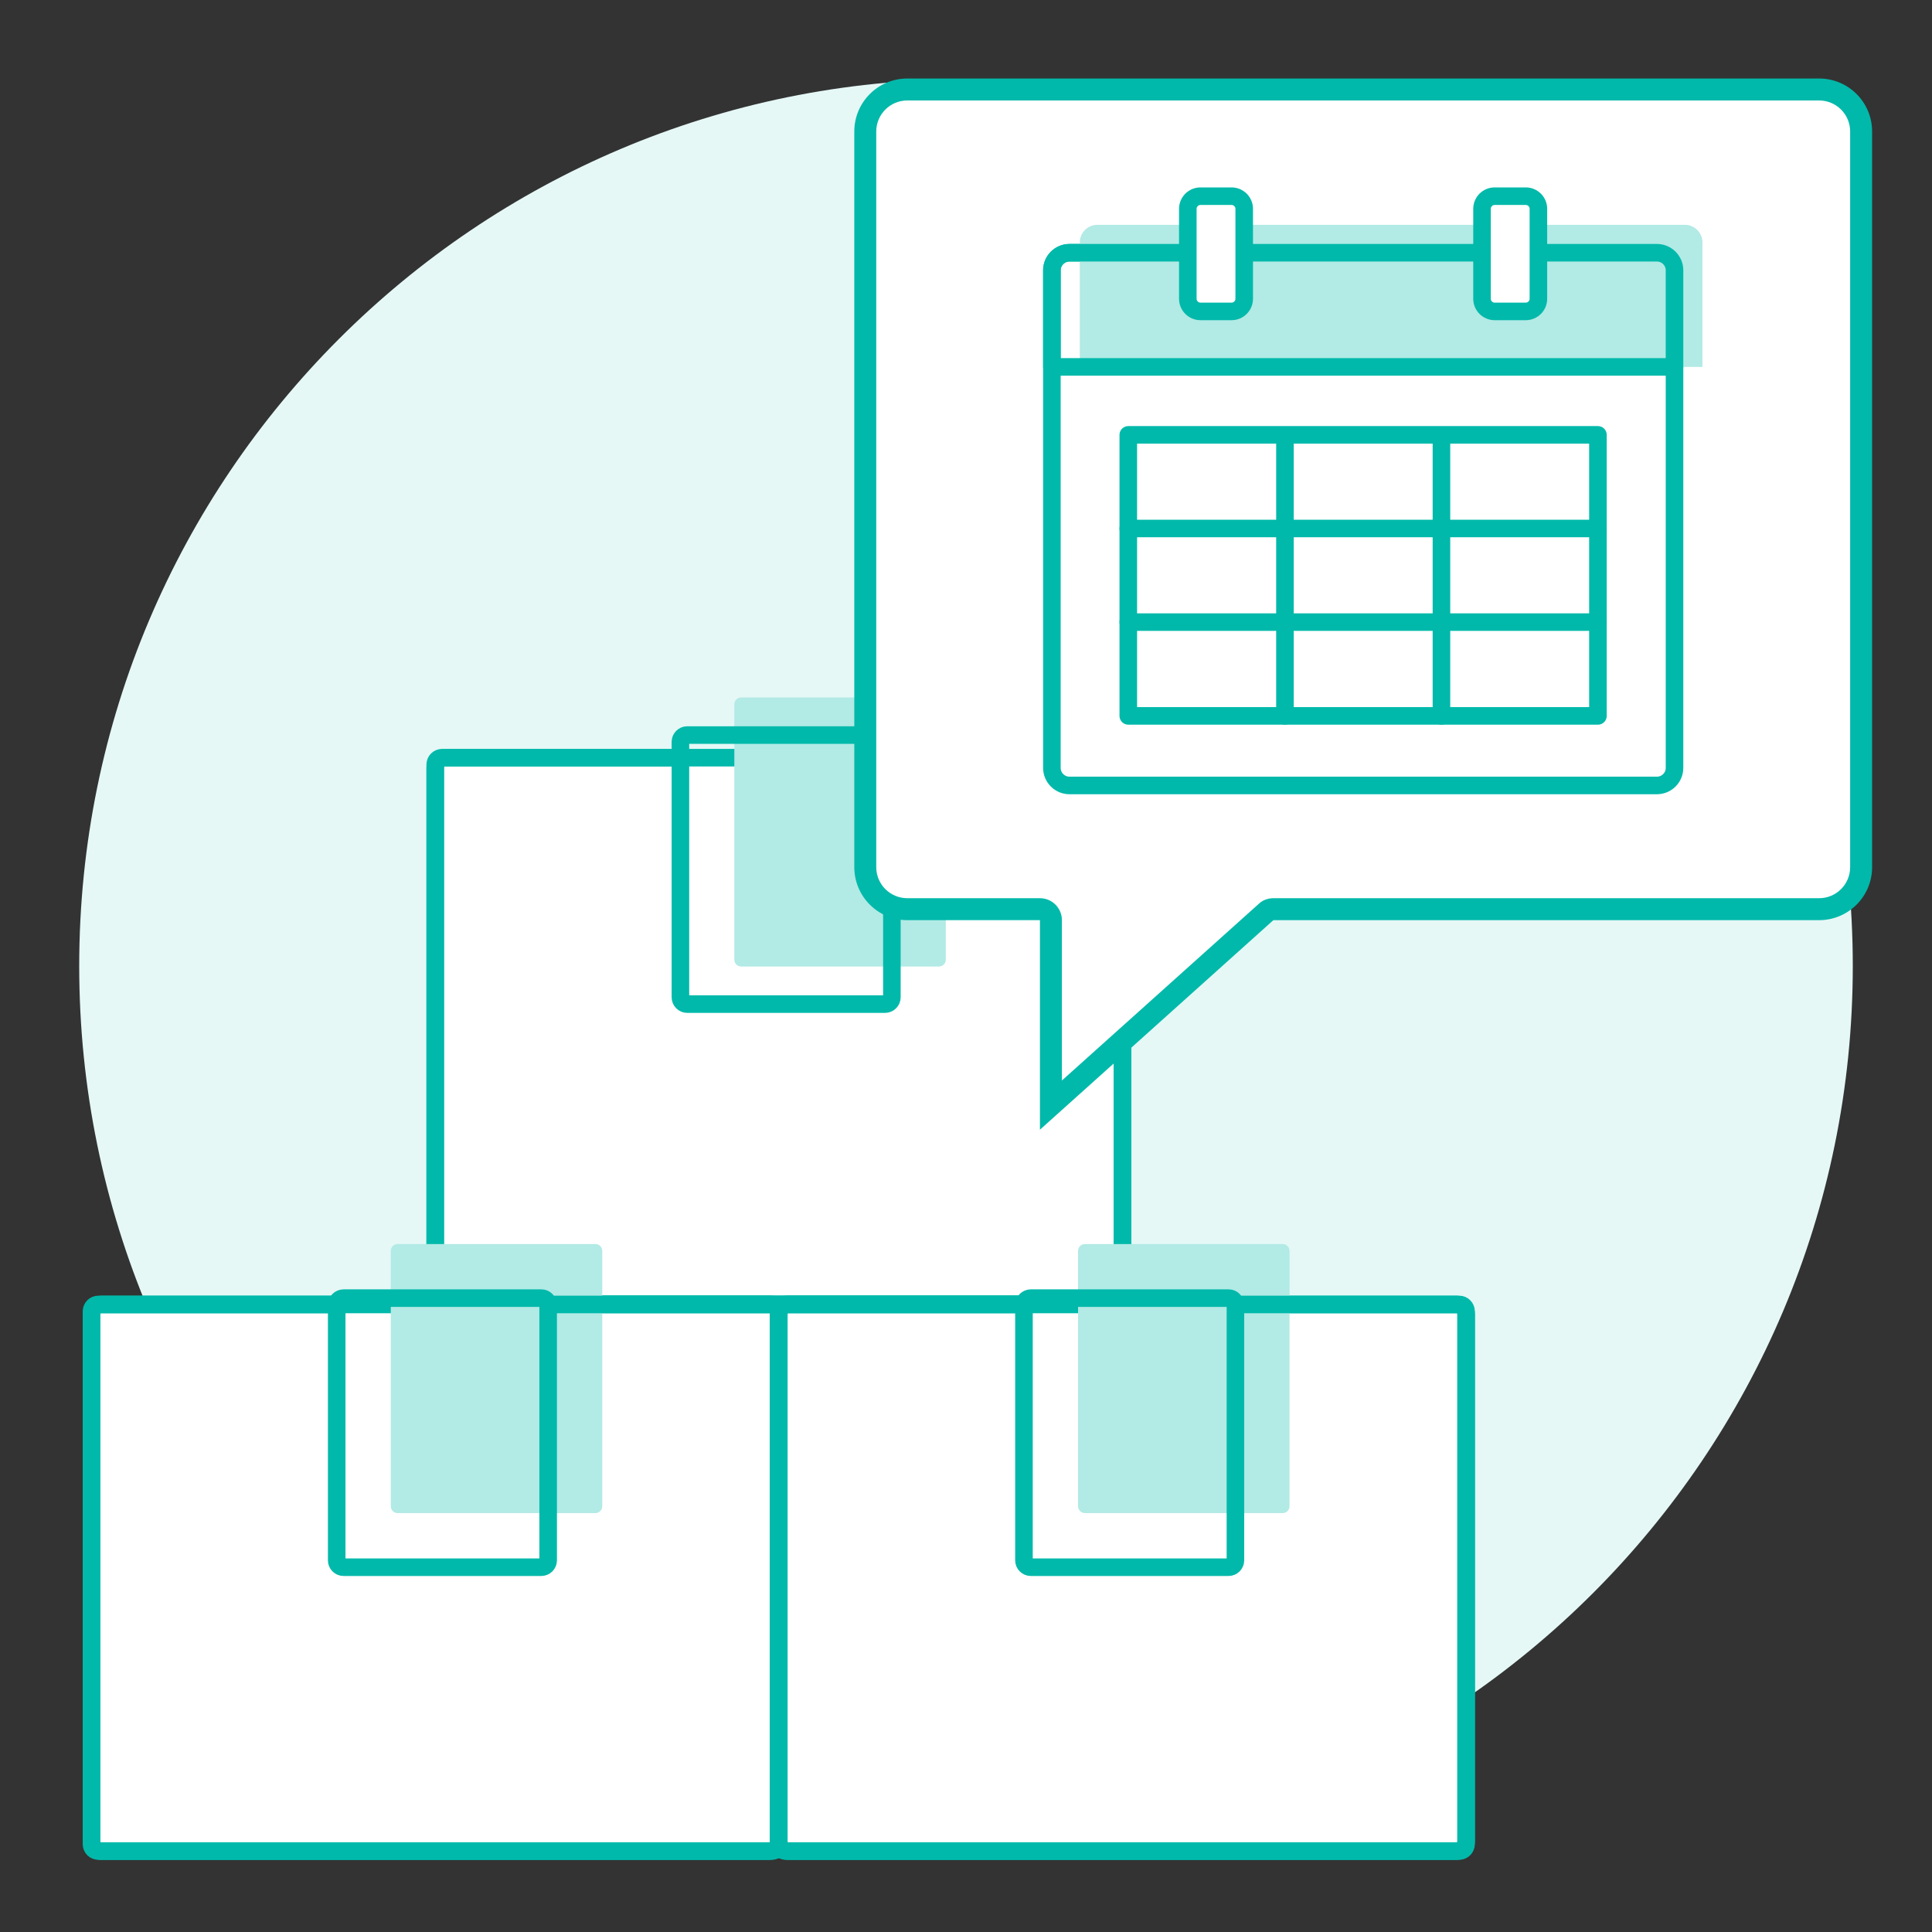 <svg width="110" height="110" viewBox="0 0 110 110" fill="none" xmlns="http://www.w3.org/2000/svg"><rect x="0" y="0" width="110" height="110" fill="#333333" stroke="none"/><path d="M55 105.49C82.885 105.49 105.49 82.885 105.49 55C105.49 27.115 82.885 4.51 55 4.51C27.115 4.51 4.51 27.115 4.51 55C4.51 82.885 27.115 105.49 55 105.49Z" fill="#E5F8F6"/><path d="M63.52 43.14H25.17C24.954 43.14 24.78 43.315 24.78 43.53V73.87C24.78 74.085 24.954 74.26 25.17 74.26H63.52C63.735 74.26 63.91 74.085 63.91 73.87V43.53C63.91 43.315 63.735 43.14 63.52 43.14Z" fill="white" stroke="#00B9AA" stroke-linecap="round" stroke-linejoin="round"/><path d="M53.46 39.71H42.2C41.984 39.71 41.81 39.885 41.81 40.1V54.64C41.81 54.855 41.984 55.03 42.2 55.03H53.46C53.675 55.03 53.85 54.855 53.85 54.64V40.1C53.85 39.885 53.675 39.71 53.46 39.71Z" fill="#B2EAE5"/><path d="M50.94 43.14H63.36C63.66 43.14 63.91 43.38 63.91 43.69V73.72C63.91 74.02 63.66 74.27 63.36 74.27H25.33C25.03 74.27 24.78 74.03 24.78 73.72V43.69C24.78 43.39 25.03 43.14 25.33 43.14H38.49" stroke="#00B9AA" stroke-linecap="round" stroke-linejoin="round"/><path d="M50.39 41.85H39.13C38.914 41.85 38.74 42.025 38.74 42.24V56.78C38.74 56.995 38.914 57.17 39.13 57.17H50.39C50.605 57.17 50.78 56.995 50.78 56.78V42.24C50.78 42.025 50.605 41.85 50.39 41.85Z" stroke="#00B9AA" stroke-linecap="round" stroke-linejoin="round"/><path d="M43.95 74.27H5.6C5.385 74.27 5.21 74.445 5.21 74.66V105C5.21 105.215 5.385 105.39 5.6 105.39H43.95C44.165 105.39 44.34 105.215 44.34 105V74.66C44.34 74.445 44.165 74.27 43.95 74.27Z" fill="white" stroke="#00B9AA" stroke-linecap="round" stroke-linejoin="round"/><path d="M33.9 70.83H22.64C22.425 70.83 22.25 71.005 22.25 71.22V85.76C22.25 85.975 22.425 86.15 22.64 86.15H33.9C34.115 86.15 34.29 85.975 34.29 85.76V71.22C34.29 71.005 34.115 70.83 33.9 70.83Z" fill="#B2EAE5"/><path d="M31.38 74.27H43.8C44.1 74.27 44.35 74.51 44.35 74.82V104.85C44.35 105.15 44.1 105.4 43.8 105.4H5.76C5.46 105.4 5.21 105.16 5.21 104.85V74.82C5.21 74.52 5.46 74.27 5.76 74.27H18.92" stroke="#00B9AA" stroke-linecap="round" stroke-linejoin="round"/><path d="M30.82 73.91H19.56C19.345 73.91 19.17 74.085 19.17 74.3V88.84C19.17 89.055 19.345 89.23 19.56 89.23H30.82C31.035 89.23 31.21 89.055 31.21 88.84V74.3C31.21 74.085 31.035 73.91 30.82 73.91Z" stroke="#00B9AA" stroke-linecap="round" stroke-linejoin="round"/><path d="M83.08 74.27H44.73C44.515 74.27 44.34 74.445 44.34 74.66V105C44.34 105.215 44.515 105.39 44.73 105.39H83.08C83.295 105.39 83.47 105.215 83.47 105V74.66C83.47 74.445 83.295 74.27 83.08 74.27Z" fill="white" stroke="#00B9AA" stroke-linecap="round" stroke-linejoin="round"/><path d="M73.03 70.83H61.77C61.555 70.83 61.38 71.005 61.38 71.22V85.76C61.38 85.975 61.555 86.15 61.77 86.15H73.03C73.245 86.15 73.42 85.975 73.42 85.76V71.22C73.42 71.005 73.245 70.83 73.03 70.83Z" fill="#B2EAE5"/><path d="M70.51 74.27H82.93C83.23 74.27 83.48 74.51 83.48 74.82V104.85C83.48 105.15 83.23 105.4 82.93 105.4H44.89C44.59 105.4 44.34 105.16 44.34 104.85V74.82C44.34 74.52 44.59 74.27 44.89 74.27H58.05" stroke="#00B9AA" stroke-linecap="round" stroke-linejoin="round"/><path d="M69.95 73.91H58.69C58.474 73.91 58.3 74.085 58.3 74.3V88.84C58.3 89.055 58.474 89.23 58.69 89.23H69.95C70.165 89.23 70.34 89.055 70.34 88.84V74.3C70.34 74.085 70.165 73.91 69.95 73.91Z" stroke="#00B9AA" stroke-linecap="round" stroke-linejoin="round"/><path d="M59.84 52.39C59.84 52.04 59.56 51.77 59.22 51.77H51.67C50.35 51.77 49.27 50.7 49.27 49.37V7.49C49.27 6.17 50.34 5.09 51.67 5.09H103.58C104.9 5.09 105.98 6.16 105.98 7.49V49.37C105.98 50.69 104.91 51.77 103.58 51.77H72.51C72.36 51.77 72.21 51.83 72.09 51.93L59.84 62.92V52.39Z" fill="white"/><path d="M103.57 5.72C104.55 5.72 105.34 6.51 105.34 7.49V49.37C105.34 50.35 104.55 51.14 103.57 51.14H72.5C72.19 51.14 71.89 51.25 71.67 51.46L60.46 61.52V52.39C60.46 51.7 59.9 51.14 59.21 51.14H51.66C50.68 51.14 49.89 50.35 49.89 49.37V7.49C49.89 6.51 50.68 5.72 51.66 5.72H103.57ZM103.57 4.47H51.66C49.99 4.47 48.64 5.82 48.64 7.49V49.37C48.64 51.04 49.99 52.39 51.66 52.39H59.21V64.32L72.5 52.39H103.57C105.24 52.39 106.59 51.04 106.59 49.37V7.49C106.59 5.82 105.24 4.47 103.57 4.47Z" fill="#00B9AA"/><path d="M94.34 14.39H60.89C60.338 14.39 59.89 14.838 59.89 15.39V43.72C59.89 44.272 60.338 44.72 60.89 44.72H94.34C94.892 44.72 95.34 44.272 95.34 43.72V15.39C95.34 14.838 94.892 14.39 94.34 14.39Z" fill="white" stroke="#00B9AA" stroke-linecap="round" stroke-linejoin="round"/><path d="M62.48 12.8H95.93C96.48 12.8 96.93 13.25 96.93 13.8V20.89H61.48V13.8C61.48 13.25 61.93 12.8 62.48 12.8Z" fill="#B2EAE5"/><path d="M60.89 14.39H94.34C94.89 14.39 95.34 14.84 95.34 15.39V20.89H59.89V15.39C59.89 14.84 60.34 14.39 60.89 14.39Z" stroke="#00B9AA" stroke-linecap="round" stroke-linejoin="round"/><path d="M64.24 30.09H90.98" stroke="#00B9AA" stroke-linecap="round" stroke-linejoin="round"/><path d="M82.07 25.02V40.76" stroke="#00B9AA" stroke-linecap="round" stroke-linejoin="round"/><path d="M73.16 25.02V40.76" stroke="#00B9AA" stroke-linecap="round" stroke-linejoin="round"/><path d="M64.24 35.42H90.98" stroke="#00B9AA" stroke-linecap="round" stroke-linejoin="round"/><path d="M90.98 24.76H64.24V40.76H90.98V24.76Z" stroke="#00B9AA" stroke-linecap="round" stroke-linejoin="round"/><path d="M70.12 11.17H68.35C67.952 11.17 67.63 11.492 67.63 11.89V17.01C67.63 17.408 67.952 17.73 68.35 17.73H70.12C70.518 17.73 70.84 17.408 70.84 17.01V11.89C70.84 11.492 70.518 11.17 70.12 11.17Z" fill="white" stroke="#00B9AA" stroke-linecap="round" stroke-linejoin="round"/><path d="M86.87 11.17H85.1C84.702 11.17 84.38 11.492 84.38 11.89V17.01C84.38 17.408 84.702 17.73 85.1 17.73H86.87C87.268 17.73 87.59 17.408 87.59 17.01V11.89C87.59 11.492 87.268 11.17 86.87 11.17Z" fill="white" stroke="#00B9AA" stroke-linecap="round" stroke-linejoin="round"/></svg>